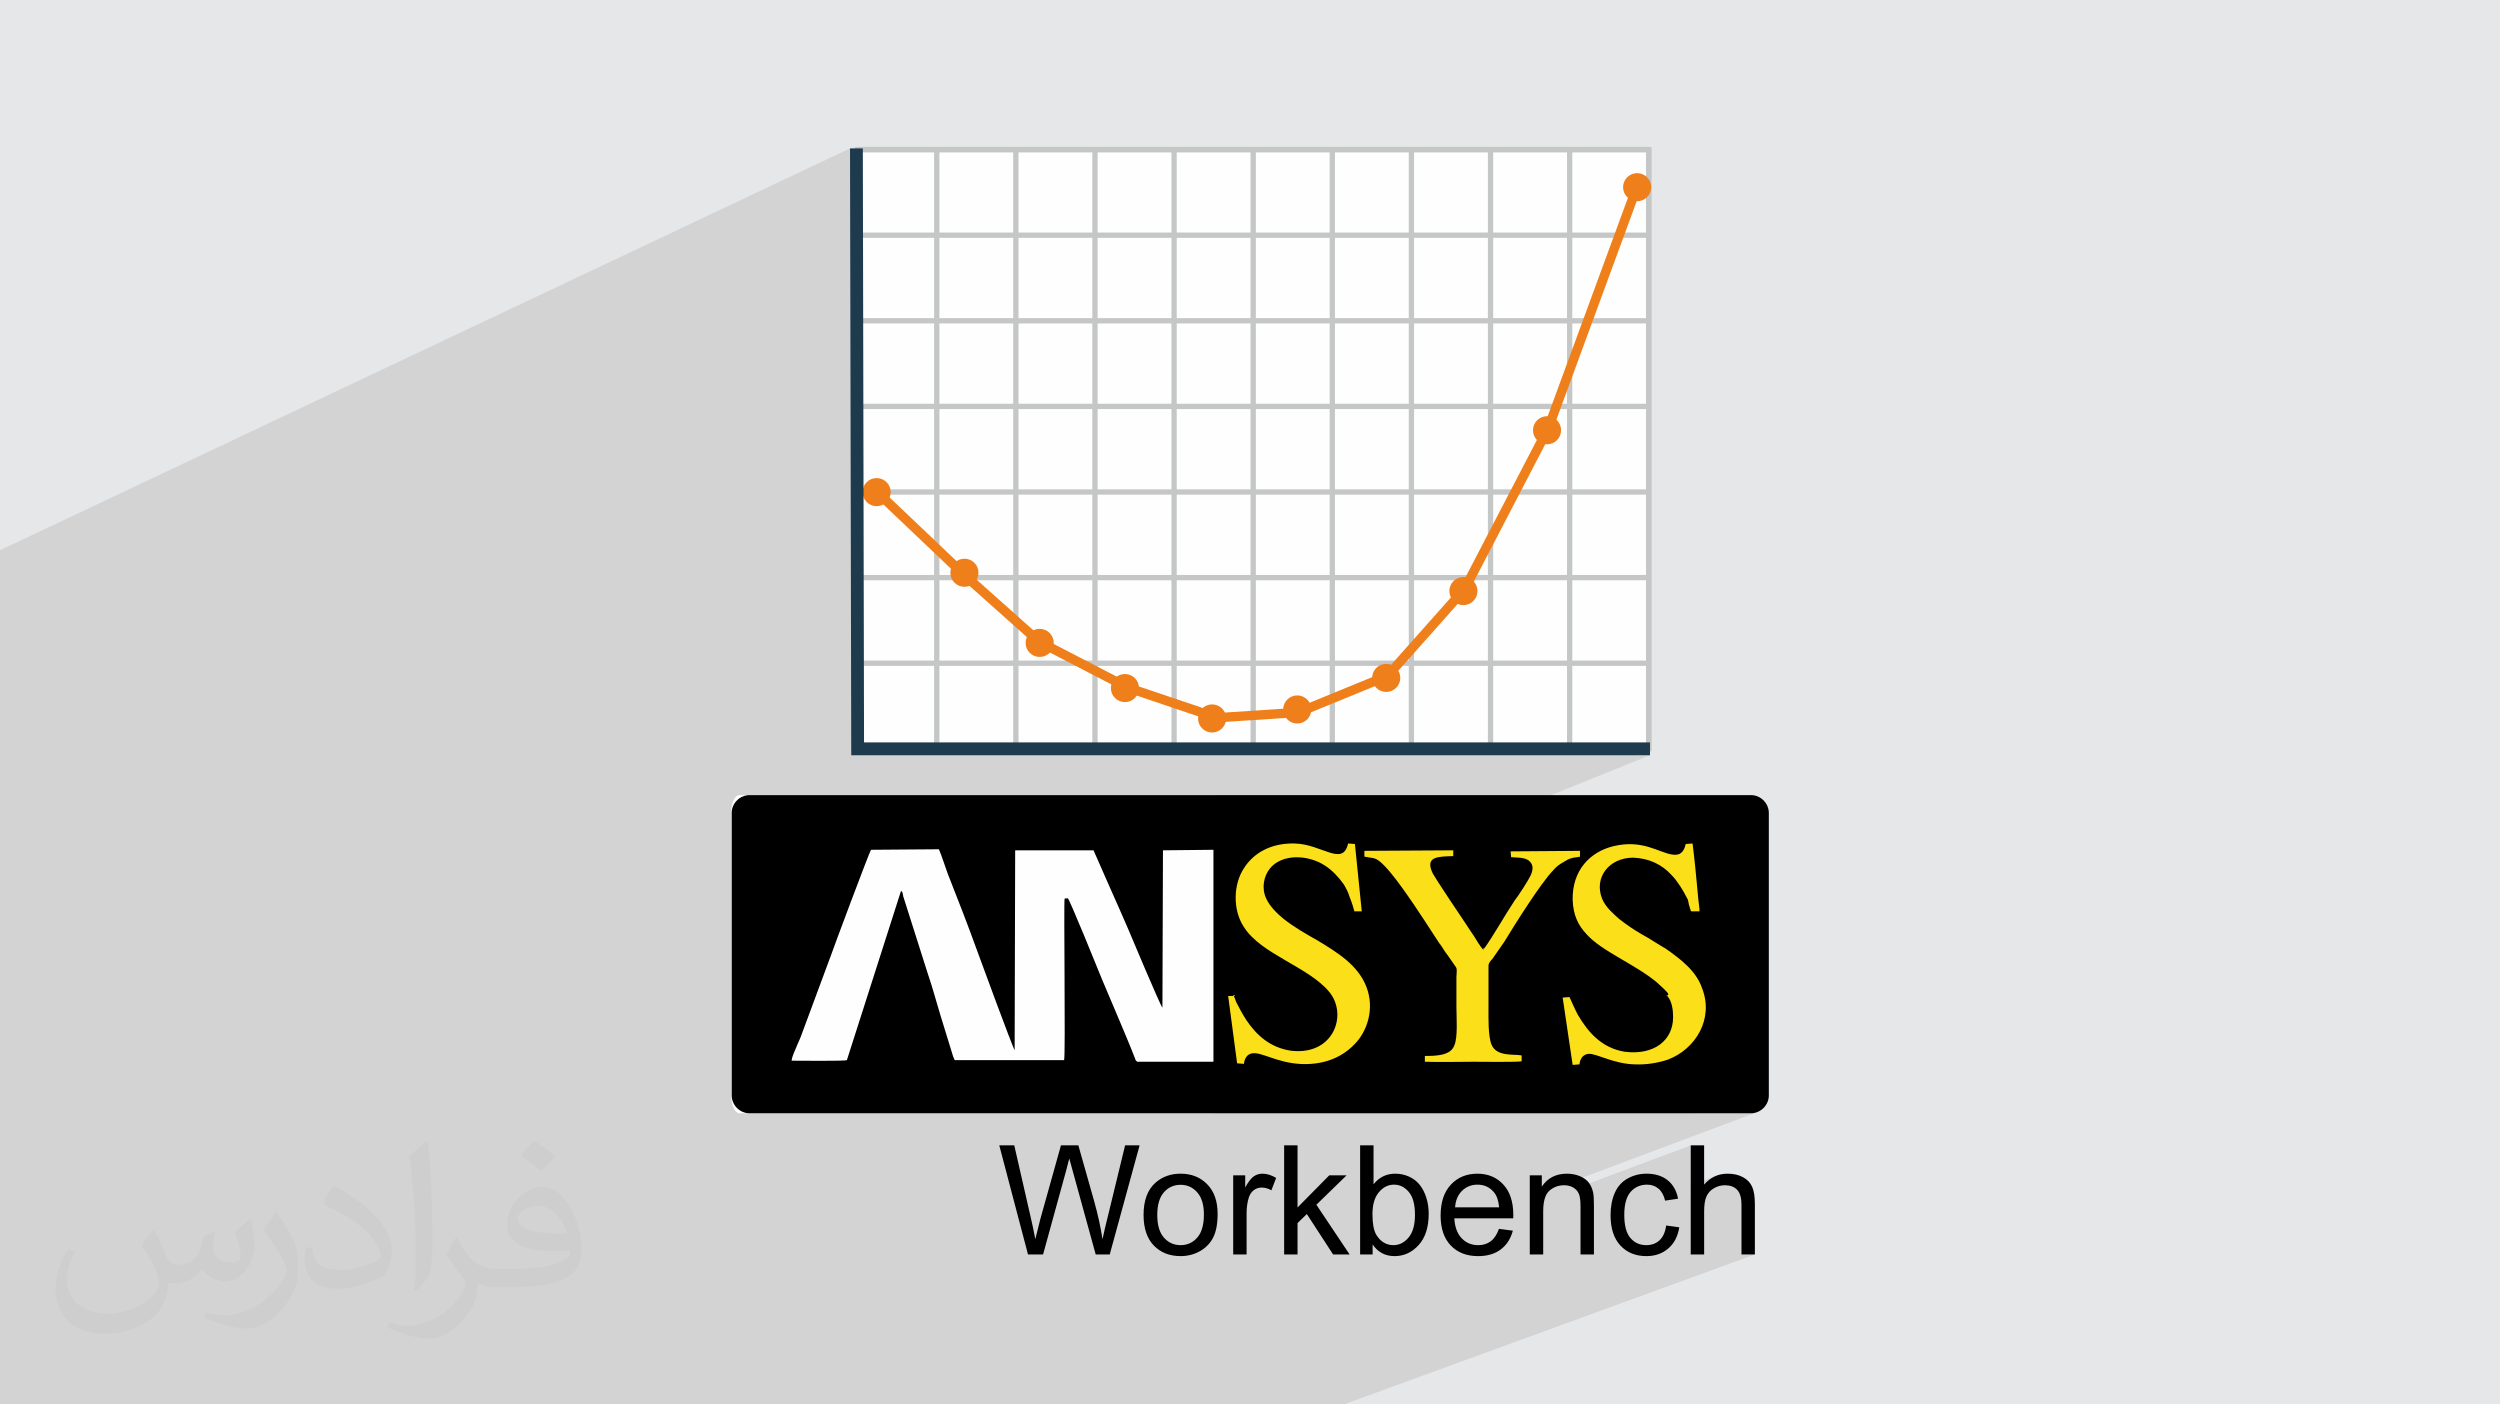 <?xml version="1.0" encoding="UTF-8"?>
<!DOCTYPE svg PUBLIC "-//W3C//DTD SVG 1.1//EN" "http://www.w3.org/Graphics/SVG/1.1/DTD/svg11.dtd">
<!-- Creator: CorelDRAW 2020 (64-Bit) -->
<svg xmlns="http://www.w3.org/2000/svg" xml:space="preserve" width="94.192mm" height="52.917mm" version="1.1" style="shape-rendering:geometricPrecision; text-rendering:geometricPrecision; image-rendering:optimizeQuality; fill-rule:evenodd; clip-rule:evenodd"
viewBox="0 0 9404.92 5283.66"
 xmlns:xlink="http://www.w3.org/1999/xlink"
 xmlns:xodm="http://www.corel.com/coreldraw/odm/2003">
 <defs>
  <style type="text/css">
   <![CDATA[
    .str2 {stroke:#EF7F1A;stroke-width:35.23;stroke-miterlimit:22.926}
    .str1 {stroke:#C5C6C6;stroke-width:19.97;stroke-miterlimit:22.926}
    .str0 {stroke:#373435;stroke-width:17.6;stroke-miterlimit:22.926}
    .fil8 {fill:none}
    .fil7 {fill:#FEFEFE}
    .fil9 {fill:#EF7F1A}
    .fil5 {fill:black}
    .fil0 {fill:#E6E7E8}
    .fil3 {fill:#FBDF19}
    .fil4 {fill:#FEFEFE}
    .fil6 {fill:black;fill-rule:nonzero}
    .fil10 {fill:#1D3B4D;fill-rule:nonzero}
    .fil2 {fill:#373435;fill-opacity:0.031}
    .fil1 {fill:#2B2A29;fill-opacity:0.102}
   ]]>
  </style>
 </defs>
 <g id="Layer_x0020_1">
  <polygon class="fil0" points="-0,0 9404.92,0 9404.92,5283.66 -0,5283.66 "/>
  <polygon class="fil1" points="-0,3899.28 -0,3897.53 -0,3896.2 -0,3894.8 -0,3892.95 -0,3838.89 -0,3835.82 -0,3782.86 -0,3778.21 -0,3776.43 -0,3751.87 -0,3721.92 -0,3715.39 -0,3704.93 -0,3666.9 -0,3658.83 -0,3614.89 -0,3613.11 -0,3603.58 -0,3593.5 -0,3591.62 -0,3549.62 -0,3538.05 -0,3496.84 -0,3483.9 -0,3470.6 -0,3430.98 -0,3415.85 -0,3409.01 -0,3402.35 -0,3379.25 -0,3362.8 -0,3358.52 -0,3330.51 -0,3328.71 -0,3324.67 -0,3312.66 -0,3310.98 -0,3292.2 -0,3290.28 -0,3286.31 -0,3260.32 -0,3240.28 -0,3210.84 -0,3206.77 -0,3189.58 -0,3140.04 -0,3116.32 -0,3091.62 -0,3087.54 -0,3066.77 -0,3018.35 -0,2990.88 -0,2988.94 -0,2971.06 -0,2966.95 -0,2942.52 -0,2895.26 -0,2849.11 -0,2844.97 -0,2816.8 -0,2770.74 -0,2725.74 -0,2721.59 -0,2689.58 -0,2687.61 -0,2644.75 -0,2600.95 -0,2596.78 -0,2517.27 -0,2474.71 -0,2470.5 -0,2388.27 -0,2386.28 -0,2346.99 -0,2342.75 -0,2217.75 -0,2213.49 -0,2086.97 -0,2084.95 -0,2082.7 -0,2070.02 3197.75,558.17 3197.78,571.7 3226.42,558.17 3226.42,562.75 3514.3,562.75 3524.03,558.17 3524.03,562.75 3811.86,562.75 3821.65,558.17 3821.65,562.75 4109.41,562.75 4119.26,558.17 4119.26,562.75 4406.98,562.75 4416.88,558.17 4416.88,562.75 4704.54,562.75 4714.5,558.17 4714.5,562.75 5002.1,562.75 5012.12,558.17 5012.12,562.75 5299.66,562.75 5309.74,558.17 5309.74,562.75 5597.22,562.75 5607.35,558.17 5607.35,562.75 5894.78,562.75 5904.97,558.17 5904.97,562.75 6192.34,562.75 6202.59,558.17 6202.59,562.75 6207.16,562.75 6202.59,564.78 6202.59,884.78 6207.16,884.78 6202.59,886.79 6202.59,1206.82 6207.16,1206.82 6202.59,1208.81 6202.59,1528.87 6207.16,1528.87 6202.59,1530.82 6202.59,1850.91 6207.16,1850.91 6202.59,1852.83 6202.59,2172.95 6207.16,2172.95 6202.59,2174.85 6202.59,2494.98 6207.16,2494.98 6202.59,2496.86 6202.59,2817.03 6207.16,2817.03 6202.59,2818.87 6202.59,2821.6 6153.92,2841.23 6207.16,2841.23 5198.57,3247.67 5199.45,3248.43 5209.4,3258.27 5219.91,3269.69 5230.86,3282.44 5239.08,3292.57 5395.94,3229.53 5410.06,3224.94 5427.28,3222.48 5446.64,3221.32 5467.17,3220.62 5250.81,3307.48 5253.61,3311.08 5265.18,3326.47 5276.73,3342.3 5288.14,3358.31 5289.49,3360.23 5682.84,3202.84 5684.81,3224.6 5693.13,3225.19 5701.69,3225.62 5710.33,3226.09 5718.94,3226.82 5727.36,3228.01 5735.46,3229.88 5743.08,3232.64 5750.1,3236.47 5756.05,3241.85 5760.52,3247.66 5763.56,3253.92 5765.19,3260.7 5765.42,3268.04 5764.29,3275.98 5761.81,3284.58 5760.29,3288.29 5905.06,3230.69 5913.49,3228 5921.27,3226.33 5928.29,3225.3 5934.49,3224.57 5939.76,3223.79 5944,3222.62 5756.27,3297.3 5754.25,3301.26 5750.53,3307.71 6037.75,3193.52 6022.38,3200.44 6007.8,3208.47 5994.07,3217.59 5981.24,3227.78 5969.38,3239.04 5958.55,3251.32 5948.81,3264.63 5940.23,3278.94 5932.85,3294.23 5930.79,3299.72 6096.51,3234.03 6111.35,3229.96 6127.13,3227.43 6143.79,3226.58 6154.8,3227.2 6165.58,3228.32 6176.11,3229.94 6186.38,3232.05 6193.35,3233.83 6341.66,3175.15 6339.12,3184.48 6335.85,3193.03 6331.64,3200.54 6326.33,3206.82 6319.71,3211.6 6229.35,3247.3 6233.86,3249.52 6242.53,3254.34 6250.9,3259.59 6258.98,3265.25 6266.76,3271.32 6274.23,3277.78 6281.39,3284.64 6288.23,3291.87 6296.38,3300.63 6304.43,3310.44 6312.29,3321.04 6319.88,3332.18 6327.1,3343.59 6333.85,3355.02 6340.05,3366.23 6345.6,3376.95 6347.56,3380 6349.07,3383.2 6350.2,3386.47 6351.04,3389.81 6351.71,3393.14 6352.28,3396.42 6352.86,3399.61 6353.53,3402.67 6354.36,3405.8 6355.32,3409.2 6356.38,3412.72 6357.49,3416.28 6358.58,3419.73 6359.64,3422.99 6360.61,3425.91 6361.43,3428.4 6393.09,3428.4 6034.55,3568.43 6037.89,3570.68 6054.9,3581.51 6072.54,3592.26 6090.63,3603.01 6109.02,3613.8 6127.56,3624.69 6146.08,3635.76 6164.42,3647.03 6182.43,3658.59 6199.93,3670.48 6216.8,3682.77 6232.83,3695.52 6236.98,3699.41 6242.98,3704.84 6250.09,3711.29 6257.57,3718.26 6264.68,3725.22 6270.68,3731.68 6274.81,3737.11 6276.36,3741.03 6271.43,3745.96 6271.45,3745.98 6271.55,3746.08 6271.84,3746.38 6272.41,3746.95 6278.46,3754.97 6283.33,3764.04 6287.13,3773.9 6289.98,3784.29 6291.99,3794.95 6293.29,3805.65 6293.98,3816.11 6294.19,3826.09 6293.34,3842.37 6290.84,3857.83 6286.71,3872.39 6281.05,3886 6273.89,3898.62 6265.28,3910.18 6255.3,3920.64 6243.98,3929.96 6231.39,3938.07 6217.58,3944.92 6086,3995.2 6092.75,3996.84 6106.25,3999.58 6120.25,4001.79 6134.75,4003.35 6149.73,4004.14 6158.24,4004.4 6166.68,4004.43 6175.08,4004.25 6183.39,4003.86 6191.63,4003.28 6199.77,4002.51 6207.82,4001.55 6215.76,4000.43 6223.58,3999.15 6231.28,3997.71 6238.84,3996.13 6246.27,3994.4 6253.54,3992.56 6260.65,3990.59 6267.6,3988.51 6274.37,3986.33 5910.78,4124.84 6525.68,4124.84 6357.54,4188.15 6587.01,4188.15 6600.13,4186.8 6612.54,4182.93 5875.1,4459.36 5876.26,4459.21 5884.15,4458.89 5889.09,4459.03 5893.88,4459.46 5898.51,4460.18 5902.98,4461.18 5907.3,4462.45 5911.44,4464.01 5915.41,4465.86 5919.23,4467.98 5922.81,4470.36 5924.67,4471.81 6360.45,4308.72 6360.45,4458.83 6461.98,4421.12 6450.6,4425.6 6439.82,4431.38 6429.61,4438.44 6419.96,4446.79 6410.89,4456.42 6360.45,4475.14 6360.45,4501.18 6462.32,4463.42 6467.51,4461.8 6472.78,4460.54 6478.13,4459.64 6483.56,4459.1 6489.08,4458.92 6496.31,4459.19 6503.12,4460 6509.51,4461.34 6515.47,4463.22 6521.01,4465.64 6526.13,4468.59 6530.83,4472.09 6535.12,4476.12 6538.91,4480.75 6542.21,4486.01 6545,4491.91 6547.28,4498.46 6549.07,4505.65 6550.33,4513.48 6551.09,4521.94 6551.35,4531.05 6551.35,4719.18 6601.8,4719.18 5054.82,5283.66 5005.84,5283.66 4869.5,5283.66 4820.51,5283.66 4820.46,5283.66 4699.99,5283.66 4675.39,5283.66 4580.51,5283.66 4566.25,5283.66 4510.44,5283.66 4475.37,5283.66 4466.83,5283.66 4444.3,5283.66 4417.84,5283.66 4352.01,5283.66 4281.46,5283.66 4263.32,5283.66 4249.32,5283.66 4232.49,5283.66 4232.47,5283.66 4224.8,5283.66 4197.27,5283.66 4181.95,5283.66 4141.71,5283.66 4139.81,5283.66 4090.57,5283.66 4060.46,5283.66 4056.9,5283.66 3976.79,5283.66 3968.56,5283.66 3961.18,5283.66 3960.7,5283.66 3947.03,5283.66 3939.53,5283.66 3869.57,5283.66 3869.51,5283.66 3855.89,5283.66 3847.41,5283.66 3843.09,5283.66 3822.87,5283.66 3819.1,5283.66 3776.15,5283.66 3755.45,5283.66 3754.89,5283.66 3740.42,5283.66 3683.54,5283.66 3676.05,5283.66 3667.96,5283.66 3665.09,5283.66 3661.75,5283.66 3658.38,5283.66 3656.23,5283.66 3625.04,5283.66 3615.93,5283.66 3612.73,5283.66 3605.43,5283.66 3574.31,5283.66 3561.55,5283.66 3559.56,5283.66 3528.95,5283.66 3514.01,5283.66 3502.34,5283.66 3502.31,5283.66 3499.49,5283.66 3464.96,5283.66 3448.16,5283.66 3428.85,5283.66 3384.12,5283.66 3365.57,5283.66 3349.78,5283.66 3335.13,5283.66 3269.73,5283.66 3233.5,5283.66 3197.97,5283.66 3188.22,5283.66 3149,5283.66 3148.97,5283.66 3064.62,5283.66 3052.25,5283.66 3029.35,5283.66 3000.46,5283.66 2987.16,5283.66 2973.14,5283.66 2945.74,5283.66 2933.18,5283.66 2883.28,5283.66 2868.69,5283.66 2856.13,5283.66 2795.72,5283.66 2773.42,5283.66 2743.37,5283.66 2714.09,5283.66 2698.04,5283.66 2675.67,5283.66 2660.44,5283.66 2646.73,5283.66 2614.6,5283.66 2605.87,5283.66 2601.1,5283.66 2581.86,5283.66 2572.61,5283.66 2554.76,5283.66 2535.95,5283.66 2532.74,5283.66 2526.24,5283.66 2496.47,5283.66 2481.27,5283.66 2476.83,5283.66 2454.51,5283.66 2445.6,5283.66 2445.56,5283.66 2427.37,5283.66 2399.48,5283.66 2399.41,5283.66 2397.74,5283.66 2368.35,5283.66 2322.41,5283.66 2300.73,5283.66 2296.85,5283.66 2285.58,5283.66 2283.77,5283.66 2281.46,5283.66 2281.07,5283.66 2279.14,5283.66 2279.02,5283.66 2277.21,5283.66 2275.03,5283.66 2202.73,5283.66 2185.21,5283.66 2164.67,5283.66 2125.94,5283.66 2110.41,5283.66 2032.29,5283.66 2030.72,5283.66 1987.97,5283.66 1979.77,5283.66 1935.5,5283.66 1783.36,5283.66 1754.49,5283.66 1751.65,5283.66 1731.74,5283.66 1683.16,5283.66 1652.78,5283.66 1650.06,5283.66 1642.76,5283.66 1622.77,5283.66 1613.92,5283.66 1606.68,5283.66 1546.83,5283.66 1521.28,5283.66 1502.26,5283.66 1479.9,5283.66 1452.96,5283.66 1413.93,5283.66 1385.15,5283.66 1383.83,5283.66 1349.26,5283.66 1346.56,5283.66 1293.97,5283.66 1287.59,5283.66 1281.56,5283.66 1247.1,5283.66 1233.29,5283.66 1231.53,5283.66 1231.08,5283.66 1221.33,5283.66 1221.26,5283.66 1158.67,5283.66 1108.07,5283.66 1076.2,5283.66 1071.74,5283.66 1023.97,5283.66 1018.98,5283.66 1012.96,5283.66 999.4,5283.66 983.54,5283.66 951.69,5283.66 926.02,5283.66 914.76,5283.66 781.21,5283.66 781.12,5283.66 781.04,5283.66 774.71,5283.66 770.11,5283.66 764.64,5283.66 762.51,5283.66 760.03,5283.66 757.42,5283.66 756.28,5283.66 747.59,5283.66 745.67,5283.66 629.55,5283.66 618.93,5283.66 589.44,5283.66 533.2,5283.66 485.76,5283.66 485.51,5283.66 482.37,5283.66 460.52,5283.66 362.38,5283.66 327.96,5283.66 324.53,5283.66 323.12,5283.66 283.7,5283.66 216.46,5283.66 196.17,5283.66 172.75,5283.66 146.25,5283.66 122.38,5283.66 103.81,5283.66 99.09,5283.66 93.11,5283.66 89.07,5283.66 68.28,5283.66 30.82,5283.66 -0,5283.66 -0,5276.68 -0,5276.51 -0,5272.34 -0,5253.99 -0,5252.72 -0,5236.37 -0,5235.61 -0,5229.13 -0,5217 -0,5212.95 -0,5199.55 -0,5193.66 -0,5169.28 -0,5157.99 -0,5134.13 -0,5120.93 -0,5109.18 -0,5105.09 -0,5089.37 -0,5036.83 -0,5035.18 -0,5025.22 -0,5024.88 -0,5022.66 -0,5022.24 -0,5000.11 -0,4996.8 -0,4996.01 -0,4994.41 -0,4926.92 -0,4889.8 -0,4885.66 -0,4883.2 -0,4817.45 -0,4783.43 -0,4780.91 -0,4778.21 -0,4774.05 -0,4769.08 -0,4759.39 -0,4755.24 -0,4752.46 -0,4750.78 -0,4736.9 -0,4715.96 -0,4713.92 -0,4706.72 -0,4686.44 -0,4667.63 -0,4665.33 -0,4661.14 -0,4646.28 -0,4640.91 -0,4616.03 -0,4594.72 -0,4576.54 -0,4571.35 -0,4570.93 -0,4551.12 -0,4546.92 -0,4531.84 -0,4529.81 -0,4502.4 -0,4481.44 -0,4468.06 -0,4466.36 -0,4435.58 -0,4431.36 -0,4417.45 -0,4415.85 -0,4384.04 -0,4366.83 -0,4354.9 -0,4345.54 -0,4318.68 -0,4314.43 -0,4303.79 -0,4250.88 -0,4242.17 -0,4232.83 -0,4232.03 -0,4209.14 -0,4200.38 -0,4196.11 -0,4194.28 -0,4191.07 -0,4188.83 -0,4183.67 -0,4181.94 -0,4179.93 -0,4150.3 -0,4133.95 -0,4133.58 -0,4128.17 -0,4111.37 -0,4093.15 -0,4081.97 -0,4072.52 -0,4068.88 -0,4063.04 -0,4014.9 -0,4012.85 -0,3954.86 -0,3954.53 "/>
  <path class="fil2" d="M578.49 4627.69c17.95,27.21 29.6,53.36 40.96,82.43 8.45,16.91 12.93,48.09 52.57,48.09 11.61,0 28.28,-3.42 43.06,-11.61 16.63,-8.73 29.32,-21.94 35.94,-42l15.85 -53.36 38.57 -19.02 2.64 2.64c-5.27,20.09 -6.59,39.36 -6.59,54.43 0,44.63 38.57,61.56 69.22,61.56 17.95,0 34.09,-8.73 34.09,-25.11 0,-21.13 -8.98,-57.06 -20.62,-89.29 17.95,-17.95 35.94,-35.94 56.53,-50.47l3.17 1.6c8.98,38.04 14,75.56 14,100.66 0,24.57 -10.83,51.79 -19.81,69.49 -18.49,34.87 -51.25,62.62 -90.87,62.62 -30.1,0 -63.65,-15.07 -86.66,-43.06l-1.32 0c-21.66,26.96 -55.22,51.25 -108.86,51.25l-16.63 0c-2.64,35.41 -10.29,60.49 -21.94,82.95 -31.95,62.34 -126.81,106.47 -216.1,106.47 -124.17,0 -186.51,-71.59 -186.51,-166.96 0,-58.91 19.27,-113.6 48.88,-152.42l24.29 10.04c-18.49,35.41 -30.91,68.68 -30.91,101.45 0,89.29 72.66,131.83 156.4,131.83 77.68,0 173.83,-49.41 191.28,-106.72 -6.59,-62.62 -30.1,-91.93 -66.04,-148.99 10.83,-19.02 24.83,-38.04 42.28,-58.38l3.17 0 0 0 0 0 -0.02 -0.09zm1432.13 -336.04c26.15,16.39 51.79,35.66 76.87,57.85 -14,19.81 -31.45,37.79 -53.11,53.64 -25.11,-20.34 -50.19,-37.79 -75.84,-56.27 17.42,-19.55 34.62,-38.29 52.04,-55.22l0 0 0 0 0 0 0 0 0 0 0.03 0zm13.47 244.11c-42.28,0 -76.87,27.75 -76.87,48.34 0,44.13 84.53,57.85 185.72,57.31 -12.68,-51.79 -57.06,-105.68 -108.86,-105.68l0.01 0.03zm-94.86 236.19c54.96,0 103.04,-1.6 139.74,-10.83 40.96,-10.29 75.56,-30.91 75.56,-45.17 0,-3.7 0,-8.19 -1.32,-11.89 -22.98,2.11 -49.41,2.11 -72.38,2.11 -74.49,0 -131.55,-16.91 -154.02,-58.66 -5.55,-11.61 -9.51,-24.57 -9.51,-39.36 0,-40.43 17.42,-79.79 48.09,-107 25.61,-22.45 53.89,-36.44 82.67,-36.44 52.04,0 93.51,41.75 122.57,107.54 15.85,35.94 26.68,77.4 26.68,129.72 0,34.87 -9.51,64.19 -31.17,85.85 -40.43,39.11 -114.92,53.89 -229.04,53.89l-51.79 0 0 0 -13.47 0c-28.28,0 -48.62,-5.02 -64.72,-17.42l-2.64 0c0.79,6.59 1.32,12.93 1.32,19.02 0,25.61 -8.45,58.38 -25.61,84.53 -50.72,75.3 -105.68,108.04 -153.24,108.04 -48.09,0 -107,-18.49 -160.11,-42.54l9.51 -18.49c17.17,7.13 40.96,11.89 73.7,11.89 85.85,0 198.66,-82.43 212.66,-163 -3.17,-6.59 -8.98,-15.32 -17.17,-24.57 -25.11,-29.85 -40.96,-54.68 -55.75,-80.83 12.68,-25.11 24.29,-45.17 35.13,-63.4l4.49 -0.53c36.72,74.77 69.99,117.55 144.23,117.55l11.61 0 0 0 53.89 0 0 0 0 0 0 0 0 0 0 0 0.09 0.01zm-371.98 79c6.34,-34.34 6.87,-72.91 6.87,-108.86l0 -53.36c0,-99.6 -12.68,-244.36 -22.98,-338.68 17.95,-19.27 43.06,-42 62.87,-57.31l5.81 1.6c13.47,118.62 16.63,256 16.63,383.06 0,33.3 -1.32,65.79 -4.49,89.55 -1.85,30.1 -19.27,52.83 -56.53,87.7l-8.19 -3.7zm-382.8 -157.19c1.85,46.77 24.83,83.49 105.15,83.49 49.93,0 92.19,-12.93 138.96,-35.13 8.45,-3.7 12.93,-8.73 12.93,-12.93 0,-29.32 -22.45,-68.15 -60.23,-103.55 -36.72,-33.3 -85.34,-62.62 -130.76,-82.18 -15.6,-6.59 -20.62,-13.47 -20.62,-20.09 0,-13.47 17.95,-41.75 32.77,-62.09l5.02 -0.53c52.04,27.21 110.17,67.64 153.24,112.53 39.11,41.47 63.4,83.49 63.4,129.19 0,33.81 -10.29,65.51 -26.96,95.11 -57.06,28.79 -117.83,50.72 -178.06,50.72 -73.17,0 -123.1,-34.34 -123.1,-114.92 0,-8.73 0,-22.19 3.17,-39.64l25.11 0 0 0 0 0 0 0 0 0 0 0 -0.02 0zm-132.37 -132.9l45.45 73.45c16.63,27.21 32.23,56.81 32.23,103.55l0 59.7c0,48.34 -30.91,100.13 -80.83,151.38 -39.11,34.62 -73.7,49.41 -105.68,49.41 -47.55,0 -101.98,-14.79 -164.85,-41.75l7.13 -18.49c19.81,5.27 42.79,9.77 71.06,9.77 90.36,-0.53 182.8,-66.57 225.08,-147.15 5.02,-9.26 6.87,-17.95 6.87,-24.04 0,-9.26 -5.02,-19.55 -8.98,-28.79 -22.98,-43.31 -48.62,-82.95 -76.87,-119.68 14.79,-23.25 29.6,-45.7 45.7,-67.9l3.7 0.53 0 0 0 0 0 0 0 0 0 0 -0.02 0.01z"/>
  <g id="_1476704061008">
   <g>
    <rect class="fil3 str0" x="4588.69" y="3113.8" width="1936.98" height="1011.03"/>
    <path class="fil4" d="M2782.29 2991.14l1780.67 0c17.8,0 31.65,31.65 31.65,67.28l0 1062.46c0,37.58 -13.85,67.27 -31.65,67.27l-1780.67 0c-17.8,0 -31.65,-31.65 -31.65,-67.27l0 -1062.46c0,-37.58 13.85,-67.28 31.65,-67.28z"/>
    <path class="fil5" d="M2819.88 2991.14l3767.13 0c37.57,0 67.27,31.65 67.27,67.28l0 1062.46c0,37.58 -31.65,67.27 -67.27,67.27l-3767.13 0c-37.58,0 -67.27,-31.65 -67.27,-67.27l0 -1062.46c0,-37.58 31.65,-67.28 67.27,-67.28zm2764.01 573.78c-5.93,5.92 -1.98,5.92 -5.93,5.92 -11.87,-13.85 -21.76,-31.65 -31.65,-47.49 -11.87,-17.8 -21.76,-31.65 -31.65,-47.49 -17.8,-25.73 -112.78,-168.18 -124.64,-189.94 -31.65,-65.3 21.75,-63.32 77.16,-65.3l0 -21.75 -334.37 1.98 0 21.75c27.7,5.93 37.58,1.98 57.37,17.8 47.49,37.58 128.6,162.24 164.22,215.66l59.36 91c11.88,13.86 19.78,31.66 31.65,45.52l31.66 45.52c5.92,7.92 1.97,25.72 1.97,37.57l0 112.78c0,39.57 5.93,112.78 -7.9,144.44 -13.85,37.58 -65.3,39.57 -110.8,39.57l0 21.76c59.37,1.98 122.66,0 182.02,0 21.78,0 174.12,1.98 182.03,-1.98l0 -21.76c-27.7,-5.93 -93,5.93 -112.78,-39.56 -13.85,-31.65 -11.87,-102.87 -11.87,-142.46 0,-47.49 0,-102.87 0,-154.32 0,-11.88 7.91,-19.78 13.85,-25.73l45.52 -65.29c39.57,-65.3 136.51,-219.62 184,-269.08 11.87,-13.86 21.75,-21.76 43.51,-33.63 25.73,-17.8 47.5,-13.86 57.37,-17.8l0 -21.76 -261.16 1.98 1.98 21.76c21.76,1.97 47.49,0 65.29,11.87 17.8,13.85 19.78,31.65 7.91,57.39 -5.93,13.85 -47.5,79.14 -59.35,92.97 -39.57,59.37 -77.17,128.61 -116.74,184l0 0 0 0 0 5.93 1.98 -11.87 -0.02 0 0.01 0.03zm-937.83 182.02l-25.71 0 33.63 253.25 25.72 1.97c1.98,-21.75 13.86,-37.57 31.66,-39.57 31.65,-5.92 91.01,33.64 174.12,39.57 83.09,5.93 156.29,-17.8 209.71,-73.2 47.5,-47.49 77.17,-132.56 45.52,-215.66 -31.65,-83.09 -110.8,-130.57 -182.02,-174.12 -45.51,-25.72 -91.02,-51.44 -130.57,-83.09 -21.76,-17.8 -51.44,-45.52 -65.29,-77.17 -17.8,-39.56 -7.93,-83.09 13.85,-110.8 45.51,-57.37 144.44,-53.42 207.75,-11.87 27.7,17.8 51.44,43.52 71.22,71.22 7.9,13.85 17.8,31.65 21.75,47.5 7.91,17.8 17.8,51.44 17.8,53.42l27.71 0 -25.71 -253.25 -25.72 -1.98c-19.78,89.03 -98.93,1.98 -201.81,0 -93,-1.98 -156.31,39.56 -189.94,93 -39.57,59.34 -43.52,156.29 0,221.58 65.29,102.88 241.39,148.4 320.51,243.37 71.22,85.07 17.8,241.38 -144.44,221.59 -77.16,-11.88 -128.6,-57.37 -168.17,-116.74 -13.85,-21.76 -25.71,-43.52 -37.58,-67.27 -1.98,-5.93 -5.93,-19.78 -11.87,-25.73l0 0 0 0 5.92 1.98 0 -1.98 1.98 3.94 0 0.04zm1624.38 -1.98c1.98,1.98 0,0 1.98,1.98 17.8,19.77 21.78,53.42 21.78,79.14 0,89.03 -73.22,144.44 -182.03,130.57 -85.08,-13.85 -136.52,-71.22 -176.1,-138.49 -7.9,-13.85 -31.65,-67.28 -31.65,-67.28l-25.72 1.98 37.59 253.25 25.7 -1.98c1.98,-21.75 13.86,-37.57 33.64,-39.57 31.65,-1.98 92.99,37.59 174.12,39.57 45.5,1.98 89.03,-5.92 124.64,-17.8 104.85,-39.57 174.1,-154.32 128.6,-269.08 -21.76,-65.29 -83.09,-110.8 -136.51,-148.4 -31.66,-17.8 -59.37,-37.58 -89.04,-53.42 -31.65,-17.8 -59.36,-37.58 -85.07,-57.37 -21.76,-19.78 -51.44,-43.52 -65.29,-77.16 -31.65,-79.15 25.72,-154.33 116.73,-154.33 59.35,1.98 108.83,25.72 144.44,65.29 21.76,21.76 43.52,57.37 57.37,85.08 5.93,7.92 5.93,17.8 7.93,25.72 1.98,7.93 5.93,19.78 7.9,25.73l31.66 0c1.97,-7.91 -5.93,-51.45 -5.93,-65.3 -5.93,-63.31 -11.87,-128.6 -19.78,-189.92l-25.72 1.98c-5.93,25.72 -17.8,45.51 -51.45,39.57 -51.44,-7.93 -110.79,-57.39 -219.62,-31.66 -91.01,21.76 -156.31,93 -154.32,201.81 1.98,59.35 21.76,96.95 51.44,128.61 57.37,65.29 182.02,112.77 265.12,182.03 7.93,7.9 43.52,37.57 43.52,45.51l0 0 0 0 -5.93 5.93 -1.97 -1.98 2.01 0.03 -0.03 -0.04zm-2253.55 -366.04c5.93,1.98 116.73,275.01 128.6,304.69 21.76,51.44 43.52,102.87 65.3,154.33 19.78,47.49 39.57,92.99 59.36,144.44 0,0 1.98,5.92 1.98,5.92 1.98,1.98 1.98,1.98 5.93,5.93l286.89 0 0 -797.34 -189.93 1.98 -1.98 591.57c-5.93,-1.98 -122.67,-280.94 -128.6,-294.79 -21.76,-51.44 -43.52,-98.92 -65.3,-148.4l-65.29 -148.39 -294.79 0 -1.98 751.84c-5.93,-5.92 -132.57,-350.21 -142.46,-377.89 -33.63,-93 -71.22,-189.94 -108.83,-284.91 -11.87,-31.65 -21.76,-65.3 -33.63,-93l-255.22 1.98c-5.94,5.92 -144.44,377.89 -150.36,395.71l-110.8 298.76c-5.93,17.8 -13.85,31.65 -19.78,47.5 -5.93,13.85 -17.8,39.57 -17.8,51.44 25.72,0 199.83,1.98 207.75,-1.98l203.79 -637.1c1.97,1.98 5.92,5.95 5.92,7.93 0,5.92 1.98,5.92 1.98,11.87l93 292.82c17.8,51.44 31.65,104.85 47.49,156.29l47.5 154.33 5.94 13.85 411.54 0c5.93,-13.85 -1.97,-599.5 1.98,-607.41l0 0 0 0 5.93 -1.98 1.98 1.98 3.95 -1.99 -0.03 0.01z"/>
    <path class="fil6" d="M3867.31 4719.2l-108.07 -410.46 56.37 0 61.53 269.14c6.68,28.18 12.61,56.17 17.65,83.87 10.81,-43.74 17.11,-68.98 18.92,-75.66l77.57 -277.36 65.45 0 58.85 207.81c14.43,51.59 25.12,100.03 32.01,145.21 5.44,-25.88 12.42,-55.61 20.92,-89.14l64.1 -263.9 54.56 0 -112.37 410.46 -52.83 0 -86.09 -312.71c-7.27,-26.18 -11.65,-42.24 -13.29,-48.16 -4.67,18.73 -8.89,34.78 -12.51,48.06l-86.1 312.83 -56.75 0 0.07 0zm434.73 -148.77c0,-54.93 15.29,-95.63 45.96,-122.11 25.5,-21.98 56.74,-32.97 93.53,-32.97 40.8,0 74.23,13.38 100.24,40.12 25.89,26.67 38.88,63.63 38.88,110.73 0,38.22 -5.74,68.21 -17.19,90.09 -11.46,21.88 -28.18,38.9 -50.15,51.04 -21.88,12.12 -45.87,18.14 -71.76,18.14 -41.66,0 -75.29,-13.28 -100.98,-39.93 -25.71,-26.67 -38.51,-65.06 -38.51,-115.15l-0.01 0.02zm51.59 0.09c0,38.03 8.31,66.49 24.93,85.31 16.72,18.91 37.65,28.38 62.96,28.38 25.03,0 45.86,-9.47 62.6,-28.47 16.62,-19.01 24.92,-47.97 24.92,-86.87 0,-36.68 -8.4,-64.48 -25.12,-83.3 -16.72,-18.91 -37.55,-28.37 -62.4,-28.37 -25.31,0 -46.24,9.36 -62.96,28.18 -16.61,18.82 -24.93,47.2 -24.93,85.14l0 0zm285.59 148.66l0 -297.52 45.28 0 0 45.57c11.56,-21.12 22.26,-35.07 32.09,-41.75 9.85,-6.79 20.64,-10.13 32.39,-10.13 17.01,0 34.3,5.35 51.88,15.96l-17.95 46.52c-12.24,-6.89 -24.46,-10.32 -36.69,-10.32 -10.97,0 -20.83,3.34 -29.52,9.93 -8.69,6.59 -14.9,15.77 -18.63,27.53 -5.63,17.86 -8.41,37.45 -8.41,58.75l0 155.45 -50.45 0 0.01 0.01zm191.67 0l0 -410.46 50.44 0 0 233.8 119.23 -120.86 65.16 0 -113.52 110.54 124.98 186.98 -62.1 0 -98.78 -152 -34.98 34.01 0 117.99 -50.44 0zm332.88 0l-47.01 0 0 -410.46 50.45 0 0 146.47c21.3,-26.57 48.44,-39.84 81.51,-39.84 18.23,0 35.64,3.62 51.96,10.98 16.33,7.35 29.71,17.77 40.31,31.05 10.5,13.38 18.82,29.43 24.75,48.25 6.02,18.72 8.98,38.89 8.98,60.29 0,50.83 -12.6,90.19 -37.73,117.9 -25.22,27.8 -55.42,41.66 -90.67,41.66 -35.06,0 -62.59,-14.62 -82.55,-43.76l0 37.46zm-0.59 -150.95c0,35.55 4.88,61.23 14.51,77.1 15.88,25.88 37.26,38.89 64.31,38.89 22.07,0 41.08,-9.56 57.02,-28.68 16.07,-19.11 24.07,-47.57 24.07,-85.42 0,-38.78 -7.64,-67.35 -23.03,-85.79 -15.39,-18.45 -34.02,-27.71 -55.8,-27.71 -22.07,0 -41.09,9.56 -57.04,28.67 -16.04,19.11 -24.07,46.72 -24.07,82.93l0.02 0zm475.91 54.65l52.17 6.89c-8.13,30.28 -23.3,53.88 -45.49,70.61 -22.16,16.71 -50.44,25.12 -84.93,25.12 -43.38,0 -77.76,-13.38 -103.18,-40.12 -25.41,-26.66 -38.13,-64.21 -38.13,-112.46 0,-49.86 12.81,-88.65 38.5,-116.17 25.7,-27.63 59.04,-41.37 100.04,-41.37 39.65,0 72.04,13.48 97.15,40.52 25.12,27.02 37.73,65.06 37.73,114.07 0,2.97 -0.09,7.45 -0.28,13.38l-221.56 0c1.92,32.6 11.07,57.61 27.7,74.92 16.53,17.28 37.27,25.99 62.02,25.99 18.45,0 34.2,-4.88 47.2,-14.62 13.1,-9.76 23.41,-25.32 31.05,-46.73l0.02 -0.03zm-165.09 -80.84l165.67 0c-2.2,-25.03 -8.6,-43.76 -19,-56.27 -15.96,-19.41 -36.78,-29.14 -62.31,-29.14 -23.12,0 -42.5,7.76 -58.28,23.21 -15.67,15.49 -24.37,36.22 -26.08,62.21l0 -0.01zm280.98 177.14l0 -297.52 45.28 0 0 42.24c21.79,-32.39 53.31,-48.54 94.5,-48.54 17.96,0 34.4,3.26 49.4,9.65 14.99,6.4 26.28,14.91 33.74,25.32 7.45,10.41 12.7,22.84 15.67,37.15 1.8,9.37 2.76,25.71 2.76,49.02l0 182.67 -50.44 0 0 -180.77c0,-20.54 -1.92,-35.93 -5.81,-46.06 -3.92,-10.11 -10.89,-18.24 -20.83,-24.36 -9.93,-6.02 -21.7,-9.09 -35.08,-9.09 -21.41,0 -39.84,6.8 -55.42,20.46 -15.57,13.56 -23.31,39.46 -23.31,77.48l0 162.33 -50.44 0 0 0.01zm513.17 -108.92l49.3 6.89c-5.44,33.93 -19.2,60.39 -41.48,79.58 -22.26,19.21 -49.67,28.76 -82.08,28.76 -40.61,0 -73.28,-13.29 -97.94,-39.84 -24.74,-26.56 -37.06,-64.59 -37.06,-114.08 0,-32.1 5.35,-60.09 15.98,-84.18 10.6,-23.98 26.75,-42.03 48.53,-53.99 21.7,-12.04 45.28,-18.05 70.89,-18.05 32.21,0 58.67,8.13 79.1,24.45 20.55,16.33 33.74,39.56 39.47,69.56l-48.74 7.45c-4.67,-19.97 -12.9,-34.98 -24.84,-45.09 -11.84,-10.04 -26.18,-15.11 -42.99,-15.11 -25.41,0 -46.05,9.09 -62.02,27.23 -15.86,18.26 -23.79,46.91 -23.79,86.28 0,39.94 7.66,68.9 22.94,86.94 15.39,18.07 35.35,27.14 59.91,27.14 19.87,0 36.39,-6.02 49.58,-18.15 13.27,-12.04 21.68,-30.67 25.22,-55.81l0.03 0.02zm92.3 108.92l0 -410.46 50.44 0 0 147.71c23.41,-27.42 52.93,-41.08 88.67,-41.08 21.89,0 40.9,4.3 57.14,12.99 16.16,8.69 27.71,20.62 34.68,35.93 6.98,15.28 10.41,37.55 10.41,66.6l0 188.31 -50.44 0 0 -188.13c0,-25.13 -5.44,-43.46 -16.24,-54.93 -10.88,-11.47 -26.17,-17.2 -46.04,-17.2 -14.81,0 -28.76,3.82 -41.87,11.56 -13.08,7.75 -22.35,18.25 -27.98,31.52 -5.55,13.19 -8.31,31.43 -8.31,54.75l0 162.43 -50.44 0 -0.03 -0.01z"/>
   </g>
   <g>
    <g>
     <polygon class="fil7 str1" points="3226.42,562.75 6202.59,562.75 6202.59,2817.03 3226.42,2817.03 "/>
     <polyline class="fil8 str1" points="3226.42,2821.6 3226.42,2817.03 3226.42,2494.98 3226.42,2172.95 3226.42,1850.91 3226.42,1528.87 3226.42,1206.82 3226.42,884.78 3226.42,562.75 3226.42,558.17 "/>
     <polyline class="fil8 str1" points="3524.03,2821.6 3524.03,2817.03 3524.03,2494.98 3524.03,2172.95 3524.03,1850.91 3524.03,1528.87 3524.03,1206.82 3524.03,884.78 3524.03,562.75 3524.03,558.17 "/>
     <polyline class="fil8 str1" points="3821.65,2821.6 3821.65,2817.03 3821.65,2494.98 3821.65,2172.95 3821.65,1850.91 3821.65,1528.87 3821.65,1206.82 3821.65,884.78 3821.65,562.75 3821.65,558.17 "/>
     <polyline class="fil8 str1" points="4119.26,2821.6 4119.26,2817.03 4119.26,2494.98 4119.26,2172.95 4119.26,1850.91 4119.26,1528.87 4119.26,1206.82 4119.26,884.78 4119.26,562.75 4119.26,558.17 "/>
     <polyline class="fil8 str1" points="4416.88,2821.6 4416.88,2817.03 4416.88,2494.98 4416.88,2172.95 4416.88,1850.91 4416.88,1528.87 4416.88,1206.82 4416.88,884.78 4416.88,562.75 4416.88,558.17 "/>
     <polyline class="fil8 str1" points="4714.5,2821.6 4714.5,2817.03 4714.5,2494.98 4714.5,2172.95 4714.5,1850.91 4714.5,1528.87 4714.5,1206.82 4714.5,884.78 4714.5,562.75 4714.5,558.17 "/>
     <polyline class="fil8 str1" points="5012.12,2821.6 5012.12,2817.03 5012.12,2494.98 5012.12,2172.95 5012.12,1850.91 5012.12,1528.87 5012.12,1206.82 5012.12,884.78 5012.12,562.75 5012.12,558.17 "/>
     <polyline class="fil8 str1" points="5309.74,2821.6 5309.74,2817.03 5309.74,2494.98 5309.74,2172.95 5309.74,1850.91 5309.74,1528.87 5309.74,1206.82 5309.74,884.78 5309.74,562.75 5309.74,558.17 "/>
     <polyline class="fil8 str1" points="5607.35,2821.6 5607.35,2817.03 5607.35,2494.98 5607.35,2172.95 5607.35,1850.91 5607.35,1528.87 5607.35,1206.82 5607.35,884.78 5607.35,562.75 5607.35,558.17 "/>
     <polyline class="fil8 str1" points="5904.97,2821.6 5904.97,2817.03 5904.97,2494.98 5904.97,2172.95 5904.97,1850.91 5904.97,1528.87 5904.97,1206.82 5904.97,884.78 5904.97,562.75 5904.97,558.17 "/>
     <polyline class="fil8 str1" points="6202.59,2821.6 6202.59,2817.03 6202.59,2494.98 6202.59,2172.95 6202.59,1850.91 6202.59,1528.87 6202.59,1206.82 6202.59,884.78 6202.59,562.75 6202.59,558.17 "/>
     <polyline class="fil8 str1" points="3221.84,2817.03 3226.42,2817.03 3524.03,2817.03 3821.65,2817.03 4119.26,2817.03 4416.88,2817.03 4714.5,2817.03 5012.12,2817.03 5309.74,2817.03 5607.35,2817.03 5904.97,2817.03 6202.59,2817.03 6207.16,2817.03 "/>
     <polyline class="fil8 str1" points="3221.84,2494.98 3226.42,2494.98 3524.03,2494.98 3821.65,2494.98 4119.26,2494.98 4416.88,2494.98 4714.5,2494.98 5012.12,2494.98 5309.74,2494.98 5607.35,2494.98 5904.97,2494.98 6202.59,2494.98 6207.16,2494.98 "/>
     <polyline class="fil8 str1" points="3221.84,2172.95 3226.42,2172.95 3524.03,2172.95 3821.65,2172.95 4119.26,2172.95 4416.88,2172.95 4714.5,2172.95 5012.12,2172.95 5309.74,2172.95 5607.35,2172.95 5904.97,2172.95 6202.59,2172.95 6207.16,2172.95 "/>
     <polyline class="fil8 str1" points="3221.84,1850.91 3226.42,1850.91 3524.03,1850.91 3821.65,1850.91 4119.26,1850.91 4416.88,1850.91 4714.5,1850.91 5012.12,1850.91 5309.74,1850.91 5607.35,1850.91 5904.97,1850.91 6202.59,1850.91 6207.16,1850.91 "/>
     <polyline class="fil8 str1" points="3221.84,1528.87 3226.42,1528.87 3524.03,1528.87 3821.65,1528.87 4119.26,1528.87 4416.88,1528.87 4714.5,1528.87 5012.12,1528.87 5309.74,1528.87 5607.35,1528.87 5904.97,1528.87 6202.59,1528.87 6207.16,1528.87 "/>
     <polyline class="fil8 str1" points="3221.84,1206.82 3226.42,1206.82 3524.03,1206.82 3821.65,1206.82 4119.26,1206.82 4416.88,1206.82 4714.5,1206.82 5012.12,1206.82 5309.74,1206.82 5607.35,1206.82 5904.97,1206.82 6202.59,1206.82 6207.16,1206.82 "/>
     <polyline class="fil8 str1" points="3221.84,884.78 3226.42,884.78 3524.03,884.78 3821.65,884.78 4119.26,884.78 4416.88,884.78 4714.5,884.78 5012.12,884.78 5309.74,884.78 5607.35,884.78 5904.97,884.78 6202.59,884.78 6207.16,884.78 "/>
     <polyline class="fil8 str1" points="3221.84,562.75 3226.42,562.75 3524.03,562.75 3821.65,562.75 4119.26,562.75 4416.88,562.75 4714.5,562.75 5012.12,562.75 5309.74,562.75 5607.35,562.75 5904.97,562.75 6202.59,562.75 6207.16,562.75 "/>
    </g>
    <polyline class="fil8 str2" points="3291.82,1843.6 3630.56,2165.64 3908.83,2413.81 4243.55,2587.21 4578.27,2700.13 4884.75,2679.96 5219.47,2542.85 5509.83,2216.19 5824.38,1611.29 6171.2,667.62 "/>
    <path class="fil9 str2" d="M3297.86 1816.06c19.49,0 35.29,15.8 35.29,35.29 0,19.48 -15.8,35.29 -35.29,35.29 -19.49,0 -35.29,-15.81 -35.29,-35.29 0,-19.49 15.8,-35.29 35.29,-35.29z"/>
    <path class="fil9 str2" d="M3628.15 2119.37c19.49,0 35.29,15.8 35.29,35.29 0,19.48 -15.8,35.29 -35.29,35.29 -19.49,0 -35.29,-15.81 -35.29,-35.29 0,-19.49 15.8,-35.29 35.29,-35.29z"/>
    <path class="fil9 str2" d="M3911.25 2383.27c19.49,0 35.29,15.8 35.29,35.29 0,19.49 -15.8,35.29 -35.29,35.29 -19.48,0 -35.29,-15.8 -35.29,-35.29 0,-19.49 15.81,-35.29 35.29,-35.29z"/>
    <path class="fil9 str2" d="M4231.98 2553.18c19.49,0 35.29,15.8 35.29,35.29 0,19.49 -15.8,35.29 -35.29,35.29 -19.49,0 -35.29,-15.8 -35.29,-35.29 0,-19.49 15.8,-35.29 35.29,-35.29z"/>
    <path class="fil9 str2" d="M4559.89 2667.47c19.49,0 35.29,15.8 35.29,35.29 0,19.48 -15.8,35.29 -35.29,35.29 -19.49,0 -35.29,-15.81 -35.29,-35.29 0,-19.49 15.8,-35.29 35.29,-35.29z"/>
    <path class="fil9 str2" d="M4880.24 2633.69c19.49,0 35.29,15.8 35.29,35.29 0,19.49 -15.8,35.29 -35.29,35.29 -19.49,0 -35.29,-15.8 -35.29,-35.29 0,-19.49 15.8,-35.29 35.29,-35.29z"/>
    <path class="fil9 str2" d="M5214.96 2514.87c19.49,0 35.29,15.8 35.29,35.29 0,19.49 -15.8,35.29 -35.29,35.29 -19.49,0 -35.29,-15.8 -35.29,-35.29 0,-19.49 15.8,-35.29 35.29,-35.29z"/>
    <path class="fil9 str2" d="M5505.33 2188.22c19.48,0 35.29,15.8 35.29,35.29 0,19.49 -15.81,35.29 -35.29,35.29 -19.49,0 -35.29,-15.8 -35.29,-35.29 0,-19.49 15.8,-35.29 35.29,-35.29z"/>
    <path class="fil9 str2" d="M5819.88 1583.31c19.49,0 35.29,15.8 35.29,35.29 0,19.48 -15.8,35.29 -35.29,35.29 -19.49,0 -35.29,-15.81 -35.29,-35.29 0,-19.49 15.8,-35.29 35.29,-35.29z"/>
    <path class="fil9 str2" d="M6158.84 668.91c19.48,0 35.29,15.8 35.29,35.29 0,19.49 -15.81,35.29 -35.29,35.29 -19.49,0 -35.29,-15.8 -35.29,-35.29 0,-19.49 15.8,-35.29 35.29,-35.29z"/>
    <polygon class="fil10" points="3245.95,558.17 3250.47,2792.83 6207.16,2792.83 6207.16,2841.23 3202.36,2841.23 3197.75,558.17 "/>
   </g>
  </g>
 </g>
</svg>
